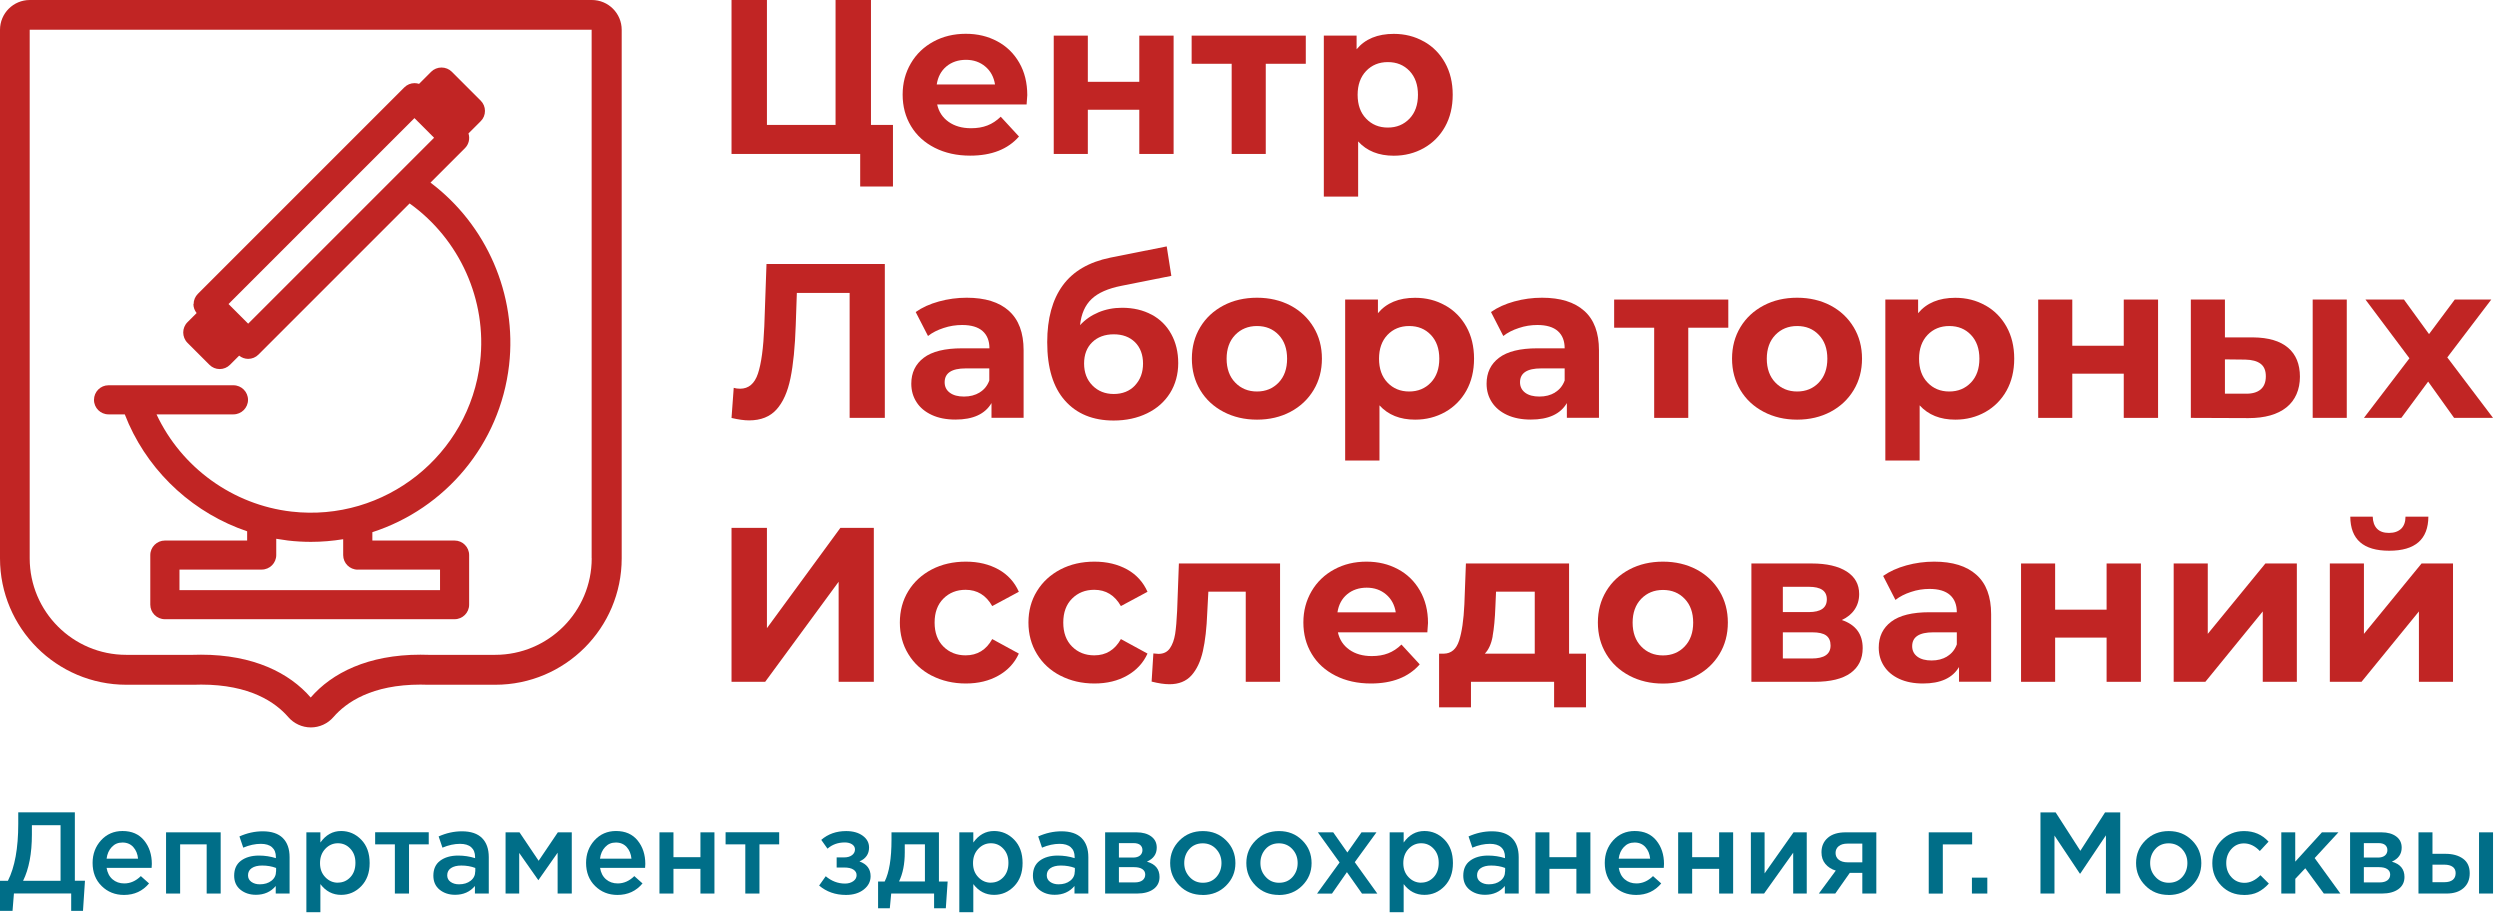 <svg width="341" height="125" viewBox="0 0 341 125" fill="none" xmlns="http://www.w3.org/2000/svg">
<path d="M80.71 0H4.07C1.82 0 0 1.82 0 4.07V76.16C0 85.67 7.73 93.4 17.24 93.4H26.33C26.33 93.4 26.42 93.4 26.47 93.4C26.79 93.39 27.12 93.38 27.44 93.38C34.09 93.38 37.57 95.79 39.32 97.81C40.09 98.7 41.22 99.22 42.4 99.22C43.58 99.22 44.7 98.71 45.48 97.81C47.23 95.79 50.71 93.38 57.36 93.38C57.68 93.38 58 93.38 58.33 93.4C58.38 93.4 58.42 93.4 58.47 93.4H67.56C77.07 93.4 84.8 85.67 84.8 76.16V4.07C84.8 1.82 82.98 0 80.73 0H80.71ZM80.71 76.15C80.71 83.42 74.81 89.32 67.54 89.32H58.45C58.07 89.31 57.7 89.3 57.34 89.3C50.2 89.3 45.28 91.79 42.38 95.14C39.48 91.79 34.57 89.3 27.42 89.3C27.06 89.3 26.69 89.3 26.31 89.32H17.22C9.95 89.32 4.05 83.42 4.05 76.15V4.06H80.7V76.15H80.71Z" fill="#C12524"/>
<path d="M26.38 41.47C26.38 41.92 26.54 42.35 26.82 42.7L25.57 43.95C24.8 44.72 24.8 45.98 25.57 46.76L28.57 49.76C28.95 50.14 29.44 50.34 29.97 50.34C30.5 50.34 31 50.13 31.37 49.76L32.62 48.51C32.97 48.79 33.4 48.95 33.85 48.95C34.38 48.95 34.88 48.74 35.25 48.37L55.87 27.75C62.7 32.63 66.46 40.95 65.49 49.34C64.03 62.07 52.48 71.24 39.75 69.78C31.77 68.86 24.75 63.79 21.35 56.52H31.84C32.93 56.52 33.83 55.63 33.83 54.54C33.83 53.45 32.94 52.55 31.84 52.55H14.8C13.71 52.55 12.82 53.44 12.82 54.54C12.82 55.64 13.71 56.52 14.8 56.52H17.02C17.19 56.96 17.37 57.39 17.56 57.82C20.69 64.78 26.62 70.07 33.71 72.47V73.73H22.49C21.4 73.73 20.5 74.62 20.5 75.71V82.48C20.5 83.57 21.39 84.46 22.49 84.46H62.01C63.1 84.46 63.99 83.57 63.99 82.48V75.71C63.99 74.62 63.1 73.73 62.01 73.73H50.79V72.59C60.69 69.39 68.19 60.65 69.44 49.8C70.54 40.19 66.37 30.67 58.72 24.91L63.42 20.21C63.96 19.67 64.12 18.89 63.9 18.2L65.57 16.53C65.95 16.16 66.15 15.66 66.15 15.13C66.15 14.6 65.94 14.1 65.57 13.73L61.62 9.78C61.26 9.42 60.75 9.21 60.22 9.21C59.69 9.21 59.18 9.42 58.82 9.78L57.16 11.44C56.97 11.38 56.76 11.34 56.55 11.34C56.02 11.34 55.52 11.55 55.15 11.92L26.99 40.08C26.62 40.45 26.41 40.95 26.41 41.48L26.38 41.47ZM33.85 44.15L32.51 42.81L31.17 41.47L56.53 16.11L59.21 18.79L33.85 44.15ZM48.8 77.69H60.02V80.49H24.48V77.69H35.7C36.79 77.69 37.68 76.8 37.68 75.71V73.49C38.21 73.58 38.75 73.66 39.29 73.73C40.33 73.85 41.38 73.91 42.4 73.91H42.41C43.91 73.91 45.37 73.78 46.81 73.55V75.72C46.81 76.81 47.7 77.7 48.79 77.7L48.8 77.69Z" fill="#C12524"/>
<path d="M121.8 17.04V25.44H117.33V21H99.78V0H104.61V17.04H113.97V0H118.8V17.04H121.8Z" fill="#C12524"/>
<path d="M140.04 14.25H127.83C128.05 15.25 128.57 16.04 129.39 16.62C130.21 17.2 131.23 17.49 132.45 17.49C133.29 17.49 134.03 17.37 134.69 17.11C135.34 16.86 135.94 16.46 136.5 15.92L138.99 18.62C137.47 20.36 135.25 21.23 132.33 21.23C130.51 21.23 128.9 20.87 127.5 20.16C126.1 19.45 125.02 18.47 124.26 17.2C123.5 15.94 123.12 14.51 123.12 12.91C123.12 11.31 123.5 9.91 124.24 8.64C124.98 7.37 126.02 6.38 127.33 5.67C128.64 4.96 130.11 4.61 131.73 4.61C133.35 4.61 134.74 4.95 136.02 5.63C137.3 6.31 138.3 7.29 139.03 8.56C139.76 9.83 140.12 11.3 140.12 12.98C140.12 13.04 140.09 13.46 140.03 14.24L140.04 14.25ZM129.09 9.06C128.37 9.66 127.93 10.48 127.77 11.52H135.72C135.56 10.5 135.12 9.69 134.4 9.08C133.68 8.47 132.8 8.16 131.76 8.16C130.72 8.16 129.81 8.46 129.09 9.06Z" fill="#C12524"/>
<path d="M143.73 4.86H148.38V11.16H155.4V4.86H160.08V21H155.4V14.97H148.38V21H143.73V4.86Z" fill="#C12524"/>
<path d="M178.11 8.7H172.65V21H168V8.7H162.54V4.86H178.11V8.7Z" fill="#C12524"/>
<path d="M194.21 5.65C195.44 6.34 196.4 7.31 197.1 8.56C197.8 9.81 198.15 11.27 198.15 12.92C198.15 14.57 197.8 16.04 197.1 17.29C196.4 18.54 195.43 19.51 194.21 20.2C192.98 20.89 191.61 21.24 190.11 21.24C188.05 21.24 186.43 20.59 185.25 19.29V26.82H180.57V4.86H185.04V6.72C186.2 5.32 187.89 4.62 190.11 4.62C191.61 4.62 192.98 4.96 194.21 5.66V5.65ZM192.26 16.18C193.03 15.37 193.41 14.29 193.41 12.93C193.41 11.57 193.03 10.49 192.26 9.68C191.49 8.87 190.51 8.47 189.3 8.47C188.09 8.47 187.11 8.88 186.34 9.68C185.57 10.49 185.18 11.58 185.18 12.93C185.18 14.28 185.56 15.38 186.34 16.18C187.11 16.99 188.09 17.4 189.3 17.4C190.51 17.4 191.48 16.99 192.26 16.18Z" fill="#C12524"/>
<path d="M120.69 36V57H115.89V39.96H108.69L108.54 44.34C108.44 47.32 108.2 49.74 107.82 51.59C107.44 53.44 106.81 54.86 105.92 55.85C105.03 56.84 103.78 57.34 102.18 57.34C101.52 57.34 100.72 57.23 99.78 57.01L100.08 52.9C100.34 52.98 100.63 53.02 100.95 53.02C102.11 53.02 102.92 52.34 103.38 50.97C103.84 49.6 104.13 47.46 104.25 44.53L104.55 36.01H120.69V36Z" fill="#C12524"/>
<path d="M137.61 42.4C138.95 43.59 139.62 45.38 139.62 47.78V56.99H135.24V54.98C134.36 56.48 132.72 57.23 130.32 57.23C129.08 57.23 128 57.02 127.1 56.6C126.19 56.18 125.49 55.6 125.02 54.86C124.54 54.12 124.3 53.28 124.3 52.34C124.3 50.84 124.87 49.66 126 48.8C127.13 47.94 128.88 47.51 131.24 47.51H134.96C134.96 46.49 134.65 45.71 134.03 45.16C133.41 44.61 132.48 44.33 131.24 44.33C130.38 44.33 129.53 44.46 128.7 44.74C127.87 45.01 127.16 45.37 126.58 45.83L124.9 42.56C125.78 41.94 126.83 41.46 128.07 41.12C129.3 40.78 130.56 40.61 131.86 40.61C134.36 40.61 136.28 41.2 137.62 42.4H137.61ZM133.62 53.53C134.24 53.16 134.68 52.61 134.94 51.9V50.25H131.73C129.81 50.25 128.85 50.88 128.85 52.14C128.85 52.74 129.08 53.22 129.56 53.57C130.03 53.92 130.67 54.09 131.49 54.09C132.31 54.09 133 53.91 133.62 53.54V53.53Z" fill="#C12524"/>
<path d="M157.08 42.91C158.24 43.54 159.13 44.42 159.76 45.57C160.39 46.71 160.71 48.03 160.71 49.53C160.71 51.03 160.33 52.44 159.59 53.62C158.84 54.81 157.8 55.73 156.46 56.38C155.12 57.03 153.6 57.36 151.9 57.36C149.08 57.36 146.86 56.45 145.26 54.64C143.65 52.83 142.84 50.18 142.84 46.68C142.84 43.44 143.55 40.86 144.96 38.93C146.37 37 148.53 35.74 151.46 35.14L159.14 33.61L159.77 37.63L152.99 38.98C151.15 39.34 149.78 39.94 148.9 40.78C148.01 41.62 147.48 42.81 147.32 44.35C148.02 43.59 148.86 43.01 149.84 42.6C150.82 42.19 151.89 41.98 153.05 41.98C154.59 41.98 155.94 42.3 157.1 42.93L157.08 42.91ZM154.82 52.56C155.55 51.78 155.91 50.79 155.91 49.59C155.91 48.39 155.54 47.4 154.82 46.68C154.09 45.96 153.12 45.6 151.92 45.6C150.72 45.6 149.72 45.96 148.98 46.68C148.24 47.4 147.87 48.37 147.87 49.59C147.87 50.81 148.25 51.81 149.01 52.58C149.77 53.35 150.74 53.74 151.92 53.74C153.1 53.74 154.09 53.35 154.82 52.57V52.56Z" fill="#C12524"/>
<path d="M166.88 56.17C165.53 55.46 164.47 54.48 163.71 53.21C162.95 51.95 162.57 50.52 162.57 48.92C162.57 47.32 162.95 45.89 163.71 44.63C164.47 43.37 165.52 42.39 166.88 41.67C168.23 40.96 169.76 40.61 171.46 40.61C173.16 40.61 174.68 40.97 176.02 41.67C177.36 42.38 178.41 43.37 179.17 44.63C179.93 45.89 180.31 47.32 180.31 48.92C180.31 50.52 179.93 51.95 179.17 53.21C178.41 54.47 177.36 55.46 176.02 56.17C174.68 56.88 173.16 57.24 171.46 57.24C169.76 57.24 168.23 56.88 166.88 56.17ZM174.41 52.18C175.18 51.37 175.56 50.29 175.56 48.93C175.56 47.57 175.18 46.49 174.41 45.68C173.64 44.87 172.65 44.47 171.45 44.47C170.25 44.47 169.26 44.88 168.48 45.68C167.7 46.49 167.31 47.58 167.31 48.93C167.31 50.28 167.7 51.38 168.48 52.18C169.26 52.99 170.25 53.4 171.45 53.4C172.65 53.4 173.63 52.99 174.41 52.18Z" fill="#C12524"/>
<path d="M197.12 41.65C198.35 42.34 199.31 43.31 200.01 44.56C200.71 45.81 201.06 47.27 201.06 48.92C201.06 50.57 200.71 52.04 200.01 53.29C199.31 54.54 198.34 55.51 197.12 56.2C195.89 56.89 194.52 57.24 193.02 57.24C190.96 57.24 189.34 56.59 188.16 55.29V62.82H183.48V40.86H187.95V42.72C189.11 41.32 190.8 40.62 193.02 40.62C194.52 40.62 195.89 40.96 197.12 41.66V41.65ZM195.17 52.18C195.94 51.37 196.32 50.29 196.32 48.93C196.32 47.57 195.94 46.49 195.17 45.68C194.4 44.87 193.42 44.47 192.21 44.47C191 44.47 190.02 44.88 189.25 45.68C188.48 46.49 188.1 47.58 188.1 48.93C188.1 50.28 188.48 51.38 189.25 52.18C190.02 52.99 191.01 53.4 192.21 53.4C193.41 53.4 194.4 52.99 195.17 52.18Z" fill="#C12524"/>
<path d="M216.09 42.4C217.43 43.59 218.1 45.38 218.1 47.78V56.99H213.72V54.98C212.84 56.48 211.2 57.23 208.8 57.23C207.56 57.23 206.48 57.02 205.57 56.6C204.66 56.18 203.97 55.6 203.49 54.86C203.01 54.12 202.77 53.28 202.77 52.34C202.77 50.84 203.33 49.66 204.47 48.8C205.6 47.94 207.35 47.51 209.7 47.51H213.42C213.42 46.49 213.11 45.71 212.49 45.16C211.87 44.61 210.94 44.33 209.7 44.33C208.84 44.33 207.99 44.46 207.17 44.74C206.34 45.01 205.63 45.37 205.05 45.83L203.37 42.56C204.25 41.94 205.31 41.46 206.54 41.12C207.77 40.78 209.04 40.61 210.33 40.61C212.83 40.61 214.75 41.2 216.09 42.4ZM212.1 53.53C212.72 53.16 213.16 52.61 213.42 51.9V50.25H210.21C208.29 50.25 207.33 50.88 207.33 52.14C207.33 52.74 207.57 53.22 208.04 53.57C208.51 53.92 209.16 54.09 209.98 54.09C210.8 54.09 211.49 53.91 212.11 53.54L212.1 53.53Z" fill="#C12524"/>
<path d="M235.74 44.7H230.28V57H225.63V44.7H220.17V40.86H235.74V44.7Z" fill="#C12524"/>
<path d="M240.56 56.17C239.21 55.46 238.15 54.48 237.39 53.21C236.63 51.95 236.25 50.52 236.25 48.92C236.25 47.32 236.63 45.89 237.39 44.63C238.15 43.37 239.2 42.39 240.56 41.67C241.91 40.96 243.43 40.61 245.13 40.61C246.83 40.61 248.35 40.97 249.69 41.67C251.03 42.38 252.08 43.37 252.84 44.63C253.6 45.89 253.98 47.32 253.98 48.92C253.98 50.52 253.6 51.95 252.84 53.21C252.08 54.47 251.03 55.46 249.69 56.17C248.35 56.88 246.83 57.24 245.13 57.24C243.43 57.24 241.91 56.88 240.56 56.17ZM248.09 52.18C248.86 51.37 249.25 50.29 249.25 48.93C249.25 47.57 248.87 46.49 248.09 45.68C247.32 44.87 246.34 44.47 245.13 44.47C243.92 44.47 242.94 44.88 242.16 45.68C241.38 46.49 240.99 47.58 240.99 48.93C240.99 50.28 241.38 51.38 242.16 52.18C242.94 52.99 243.93 53.4 245.13 53.4C246.33 53.4 247.32 52.99 248.09 52.18Z" fill="#C12524"/>
<path d="M270.8 41.65C272.03 42.34 272.99 43.31 273.69 44.56C274.39 45.81 274.74 47.27 274.74 48.92C274.74 50.57 274.39 52.04 273.69 53.29C272.99 54.54 272.02 55.51 270.8 56.2C269.57 56.89 268.2 57.24 266.7 57.24C264.64 57.24 263.02 56.59 261.84 55.29V62.82H257.16V40.86H261.63V42.72C262.79 41.32 264.48 40.62 266.7 40.62C268.2 40.62 269.57 40.96 270.8 41.66V41.65ZM268.84 52.18C269.61 51.37 269.99 50.29 269.99 48.93C269.99 47.57 269.61 46.49 268.84 45.68C268.07 44.87 267.09 44.47 265.88 44.47C264.67 44.47 263.69 44.88 262.92 45.68C262.15 46.49 261.76 47.58 261.76 48.93C261.76 50.28 262.14 51.38 262.92 52.18C263.69 52.99 264.67 53.4 265.88 53.4C267.09 53.4 268.06 52.99 268.84 52.18Z" fill="#C12524"/>
<path d="M278.01 40.86H282.66V47.16H289.68V40.86H294.36V57H289.68V50.97H282.66V57H278.01V40.86Z" fill="#C12524"/>
<path d="M312.09 47.43C313.17 48.35 313.71 49.67 313.71 51.39C313.71 53.11 313.1 54.58 311.88 55.56C310.66 56.54 308.93 57.03 306.69 57.03L298.83 57V40.86H303.48V46.02H307.32C309.42 46.04 311.01 46.51 312.09 47.43ZM308.34 53.13C308.82 52.73 309.06 52.13 309.06 51.33C309.06 50.53 308.82 49.98 308.35 49.62C307.88 49.26 307.18 49.07 306.27 49.05L303.48 49.02V53.7H306.27C307.17 53.72 307.86 53.53 308.34 53.13ZM315.45 40.86H320.1V57H315.45V40.86Z" fill="#C12524"/>
<path d="M334.74 57L331.2 52.05L327.54 57H322.44L328.65 48.87L322.65 40.86H327.9L331.32 45.57L334.83 40.86H339.81L333.81 48.75L340.05 57H334.74Z" fill="#C12524"/>
<path d="M99.78 72H104.61V85.68L114.63 72H119.19V93H114.39V79.35L104.37 93H99.78V72Z" fill="#C12524"/>
<path d="M127.1 92.169C125.73 91.459 124.66 90.479 123.89 89.209C123.12 87.949 122.74 86.519 122.74 84.919C122.74 83.319 123.12 81.889 123.89 80.629C124.66 79.369 125.73 78.389 127.1 77.669C128.47 76.959 130.02 76.609 131.74 76.609C133.46 76.609 134.92 76.969 136.19 77.669C137.46 78.379 138.39 79.399 138.97 80.719L135.34 82.669C134.5 81.189 133.29 80.449 131.71 80.449C130.49 80.449 129.48 80.849 128.68 81.649C127.88 82.449 127.48 83.539 127.48 84.919C127.48 86.299 127.88 87.389 128.68 88.189C129.48 88.989 130.49 89.389 131.71 89.389C133.31 89.389 134.52 88.649 135.34 87.169L138.97 89.149C138.39 90.429 137.47 91.429 136.19 92.149C134.92 92.869 133.44 93.229 131.74 93.229C130.04 93.229 128.47 92.869 127.1 92.159V92.169Z" fill="#C12524"/>
<path d="M144.65 92.169C143.28 91.459 142.21 90.479 141.44 89.209C140.67 87.949 140.28 86.519 140.28 84.919C140.28 83.319 140.66 81.889 141.44 80.629C142.21 79.369 143.28 78.389 144.65 77.669C146.02 76.959 147.56 76.609 149.28 76.609C151 76.609 152.46 76.969 153.74 77.669C155.01 78.379 155.93 79.399 156.52 80.719L152.89 82.669C152.05 81.189 150.84 80.449 149.26 80.449C148.04 80.449 147.03 80.849 146.23 81.649C145.43 82.449 145.03 83.539 145.03 84.919C145.03 86.299 145.43 87.389 146.23 88.189C147.03 88.989 148.04 89.389 149.26 89.389C150.86 89.389 152.07 88.649 152.89 87.169L156.52 89.149C155.94 90.429 155.01 91.429 153.74 92.149C152.47 92.869 150.99 93.229 149.28 93.229C147.57 93.229 146.01 92.869 144.65 92.159V92.169Z" fill="#C12524"/>
<path d="M174.6 76.859V92.999H169.92V80.699H164.82L164.67 83.549C164.59 85.669 164.39 87.429 164.07 88.829C163.75 90.229 163.23 91.329 162.51 92.129C161.79 92.929 160.79 93.329 159.51 93.329C158.83 93.329 158.02 93.209 157.08 92.969L157.32 89.129C157.64 89.169 157.87 89.189 158.01 89.189C158.71 89.189 159.23 88.929 159.58 88.419C159.93 87.909 160.16 87.259 160.29 86.469C160.41 85.679 160.5 84.639 160.56 83.339L160.8 76.859H174.6Z" fill="#C12524"/>
<path d="M194.7 86.249H182.49C182.71 87.249 183.23 88.039 184.05 88.619C184.87 89.199 185.89 89.489 187.11 89.489C187.95 89.489 188.69 89.369 189.35 89.109C190 88.859 190.6 88.459 191.16 87.919L193.65 90.619C192.13 92.359 189.91 93.229 186.99 93.229C185.17 93.229 183.56 92.869 182.16 92.159C180.76 91.449 179.68 90.469 178.92 89.199C178.16 87.939 177.78 86.509 177.78 84.909C177.78 83.309 178.16 81.909 178.9 80.639C179.64 79.369 180.68 78.379 181.99 77.669C183.3 76.959 184.76 76.609 186.38 76.609C188 76.609 189.39 76.949 190.67 77.629C191.95 78.309 192.95 79.289 193.68 80.559C194.41 81.829 194.78 83.299 194.78 84.979C194.78 85.039 194.75 85.459 194.69 86.239L194.7 86.249ZM183.75 81.059C183.03 81.659 182.59 82.479 182.43 83.519H190.38C190.22 82.499 189.78 81.689 189.06 81.079C188.34 80.469 187.46 80.159 186.42 80.159C185.38 80.159 184.47 80.459 183.75 81.059Z" fill="#C12524"/>
<path d="M216.33 89.159V96.479H211.98V92.999H200.64V96.479H196.29V89.159H196.95C197.95 89.139 198.64 88.549 199.02 87.389C199.4 86.229 199.64 84.579 199.74 82.439L199.95 76.859H214.02V89.159H216.33ZM203.6 86.789C203.41 87.829 203.05 88.619 202.53 89.159H209.34V80.699H204.06L203.97 82.769C203.91 84.409 203.78 85.749 203.59 86.789H203.6Z" fill="#C12524"/>
<path d="M222.26 92.169C220.91 91.459 219.85 90.479 219.09 89.209C218.33 87.949 217.95 86.519 217.95 84.919C217.95 83.319 218.33 81.889 219.09 80.629C219.85 79.369 220.9 78.389 222.26 77.669C223.61 76.959 225.13 76.609 226.83 76.609C228.53 76.609 230.05 76.969 231.39 77.669C232.73 78.379 233.78 79.369 234.54 80.629C235.3 81.889 235.68 83.319 235.68 84.919C235.68 86.519 235.3 87.949 234.54 89.209C233.78 90.469 232.73 91.459 231.39 92.169C230.05 92.879 228.53 93.239 226.83 93.239C225.13 93.239 223.61 92.879 222.26 92.169ZM229.79 88.179C230.56 87.369 230.95 86.289 230.95 84.929C230.95 83.569 230.57 82.489 229.79 81.679C229.02 80.869 228.04 80.469 226.83 80.469C225.62 80.469 224.64 80.879 223.86 81.679C223.08 82.489 222.69 83.579 222.69 84.929C222.69 86.279 223.08 87.379 223.86 88.179C224.64 88.989 225.63 89.399 226.83 89.399C228.03 89.399 229.02 88.989 229.79 88.179Z" fill="#C12524"/>
<path d="M254.07 88.409C254.07 89.869 253.52 90.999 252.42 91.799C251.32 92.599 249.68 92.999 247.5 92.999H238.89V76.859H247.14C249.16 76.859 250.74 77.229 251.88 77.949C253.02 78.679 253.59 79.699 253.59 81.029C253.59 81.829 253.38 82.529 252.97 83.139C252.56 83.749 251.97 84.229 251.22 84.569C253.12 85.209 254.07 86.489 254.07 88.409ZM243.18 83.489H246.72C248.36 83.489 249.18 82.909 249.18 81.749C249.18 80.589 248.36 80.039 246.72 80.039H243.18V83.489ZM249.69 88.049C249.69 87.429 249.49 86.979 249.09 86.679C248.69 86.389 248.06 86.249 247.2 86.249H243.18V89.819H247.11C248.83 89.819 249.69 89.229 249.69 88.049Z" fill="#C12524"/>
<path d="M269.58 78.399C270.92 79.589 271.59 81.379 271.59 83.779V92.989H267.21V90.979C266.33 92.479 264.69 93.229 262.29 93.229C261.05 93.229 259.97 93.019 259.06 92.599C258.15 92.179 257.46 91.599 256.98 90.859C256.5 90.119 256.26 89.279 256.26 88.339C256.26 86.839 256.82 85.659 257.96 84.799C259.09 83.939 260.84 83.509 263.19 83.509H266.91C266.91 82.489 266.6 81.709 265.98 81.159C265.36 80.609 264.43 80.329 263.19 80.329C262.33 80.329 261.48 80.459 260.66 80.739C259.83 81.009 259.12 81.369 258.54 81.829L256.86 78.559C257.74 77.939 258.8 77.459 260.03 77.119C261.26 76.779 262.53 76.609 263.82 76.609C266.32 76.609 268.24 77.199 269.58 78.399ZM265.59 89.529C266.21 89.159 266.65 88.609 266.91 87.899V86.249H263.7C261.78 86.249 260.82 86.879 260.82 88.139C260.82 88.739 261.06 89.219 261.53 89.569C262 89.919 262.65 90.089 263.47 90.089C264.29 90.089 264.98 89.909 265.6 89.539L265.59 89.529Z" fill="#C12524"/>
<path d="M275.67 76.859H280.32V83.159H287.34V76.859H292.02V92.999H287.34V86.969H280.32V92.999H275.67V76.859Z" fill="#C12524"/>
<path d="M296.49 76.859H301.14V86.459L309 76.859H313.29V92.999H308.64V83.399L300.81 92.999H296.49V76.859Z" fill="#C12524"/>
<path d="M317.79 76.86H322.44V86.46L330.3 76.86H334.59V93H329.94V83.4L322.11 93H317.79V76.86ZM320.58 70.47H323.64C323.66 71.17 323.85 71.72 324.22 72.11C324.59 72.5 325.14 72.69 325.86 72.69C326.58 72.69 327.13 72.49 327.53 72.11C327.92 71.72 328.11 71.17 328.11 70.47H331.23C331.21 73.57 329.43 75.12 325.89 75.12C322.35 75.12 320.6 73.57 320.58 70.47Z" fill="#C12524"/>
<path d="M0 124.25V120.14H1.08C2.02 118.28 2.49 115.7 2.49 112.37V110.8H10.21V120.13H11.59L11.32 124.24H9.71V121.87H1.9L1.71 124.24H0V124.25ZM3.15 120.14H8.26V112.56H4.35V113.83C4.35 116.41 3.95 118.52 3.15 120.14Z" fill="#006E88"/>
<path d="M16.92 122.07C15.7 122.07 14.68 121.66 13.86 120.85C13.04 120.04 12.63 118.99 12.63 117.7C12.63 116.49 13.02 115.46 13.78 114.62C14.55 113.78 15.53 113.35 16.71 113.35C17.98 113.35 18.96 113.78 19.66 114.64C20.36 115.5 20.71 116.57 20.71 117.84C20.71 118.07 20.7 118.25 20.68 118.38H14.54C14.65 119.04 14.91 119.56 15.35 119.94C15.78 120.31 16.32 120.5 16.95 120.5C17.77 120.5 18.53 120.17 19.21 119.5L20.33 120.5C19.46 121.54 18.33 122.07 16.91 122.07H16.92ZM14.54 117.12H18.83C18.77 116.48 18.55 115.95 18.18 115.54C17.81 115.13 17.32 114.92 16.71 114.92C16.1 114.92 15.64 115.12 15.25 115.53C14.86 115.94 14.62 116.47 14.54 117.12Z" fill="#006E88"/>
<path d="M22.65 121.88V113.53H30.1V121.88H28.19V115.17H24.57V121.88H22.66H22.65Z" fill="#006E88"/>
<path d="M39.51 121.88H37.61V120.85C36.94 121.65 36.03 122.05 34.91 122.05C34.08 122.05 33.37 121.82 32.8 121.36C32.23 120.9 31.94 120.26 31.94 119.44C31.94 118.54 32.25 117.86 32.87 117.4C33.49 116.94 34.31 116.7 35.32 116.7C36.13 116.7 36.9 116.82 37.63 117.05V116.89C37.63 116.31 37.45 115.87 37.1 115.56C36.75 115.25 36.24 115.1 35.57 115.1C34.81 115.1 34.01 115.27 33.18 115.62L32.66 114.09C33.69 113.63 34.75 113.39 35.84 113.39C37.05 113.39 37.97 113.7 38.58 114.31C39.19 114.92 39.5 115.79 39.5 116.92V121.87L39.51 121.88ZM37.66 118.86V118.39C37.09 118.17 36.45 118.06 35.75 118.06C35.15 118.06 34.68 118.18 34.34 118.41C34 118.64 33.83 118.97 33.83 119.39C33.83 119.77 33.98 120.07 34.29 120.29C34.6 120.51 34.98 120.62 35.44 120.62C36.08 120.62 36.61 120.46 37.03 120.13C37.45 119.8 37.65 119.38 37.65 118.86H37.66Z" fill="#006E88"/>
<path d="M41.79 124.41V113.53H43.7V114.92C44.44 113.88 45.38 113.35 46.53 113.35C47.58 113.35 48.5 113.74 49.27 114.53C50.04 115.32 50.42 116.38 50.42 117.72C50.42 119.06 50.03 120.09 49.27 120.88C48.5 121.67 47.59 122.06 46.53 122.06C45.38 122.06 44.44 121.57 43.7 120.59V124.42H41.79V124.41ZM46.09 120.39C46.76 120.39 47.33 120.14 47.79 119.65C48.25 119.16 48.48 118.5 48.48 117.69C48.48 116.88 48.25 116.26 47.78 115.76C47.32 115.26 46.75 115.02 46.09 115.02C45.43 115.02 44.85 115.27 44.37 115.78C43.89 116.29 43.65 116.93 43.65 117.73C43.65 118.53 43.89 119.15 44.37 119.65C44.85 120.15 45.42 120.4 46.09 120.4V120.39Z" fill="#006E88"/>
<path d="M53.86 121.88V115.17H51.17V113.52H58.48V115.17H55.79V121.88H53.86Z" fill="#006E88"/>
<path d="M66.68 121.88H64.78V120.85C64.11 121.65 63.2 122.05 62.08 122.05C61.25 122.05 60.54 121.82 59.97 121.36C59.4 120.9 59.11 120.26 59.11 119.44C59.11 118.54 59.42 117.86 60.04 117.4C60.66 116.94 61.48 116.7 62.49 116.7C63.3 116.7 64.07 116.82 64.8 117.05V116.89C64.8 116.31 64.62 115.87 64.27 115.56C63.92 115.25 63.41 115.1 62.74 115.1C61.98 115.1 61.18 115.27 60.35 115.62L59.83 114.09C60.86 113.63 61.92 113.39 63.01 113.39C64.22 113.39 65.14 113.7 65.75 114.31C66.36 114.92 66.67 115.79 66.67 116.92V121.87L66.68 121.88ZM64.83 118.86V118.39C64.26 118.17 63.62 118.06 62.92 118.06C62.32 118.06 61.85 118.18 61.51 118.41C61.17 118.64 61 118.97 61 119.39C61 119.77 61.15 120.07 61.46 120.29C61.77 120.51 62.15 120.62 62.61 120.62C63.25 120.62 63.78 120.46 64.2 120.13C64.62 119.8 64.82 119.38 64.82 118.86H64.83Z" fill="#006E88"/>
<path d="M68.96 121.88V113.53H70.86L73.47 117.41L76.09 113.53H77.99V121.88H76.06V116.31L73.43 120.06L70.82 116.34V121.88H68.95H68.96Z" fill="#006E88"/>
<path d="M84.23 122.07C83.01 122.07 81.99 121.66 81.17 120.85C80.35 120.04 79.94 118.99 79.94 117.7C79.94 116.49 80.33 115.46 81.09 114.62C81.86 113.78 82.84 113.35 84.02 113.35C85.29 113.35 86.27 113.78 86.97 114.64C87.67 115.5 88.02 116.57 88.02 117.84C88.02 118.07 88.01 118.25 87.99 118.38H81.85C81.96 119.04 82.22 119.56 82.66 119.94C83.09 120.31 83.63 120.5 84.26 120.5C85.08 120.5 85.84 120.17 86.52 119.5L87.64 120.5C86.77 121.54 85.64 122.07 84.22 122.07H84.23ZM81.84 117.12H86.13C86.07 116.48 85.85 115.95 85.48 115.54C85.11 115.13 84.62 114.92 84.01 114.92C83.4 114.92 82.94 115.12 82.55 115.53C82.16 115.94 81.92 116.47 81.84 117.12Z" fill="#006E88"/>
<path d="M89.95 121.88V113.53H91.86V116.92H95.54V113.53H97.45V121.88H95.54V118.51H91.86V121.88H89.95Z" fill="#006E88"/>
<path d="M101.66 121.88V115.17H98.97V113.52H106.28V115.17H103.59V121.88H101.66Z" fill="#006E88"/>
<path d="M115.38 122.069C113.95 122.069 112.73 121.639 111.73 120.789L112.63 119.519C113.41 120.179 114.29 120.519 115.26 120.519C115.7 120.519 116.08 120.409 116.38 120.199C116.69 119.979 116.84 119.709 116.84 119.369C116.84 119.049 116.69 118.799 116.4 118.609C116.11 118.419 115.69 118.329 115.15 118.329H114.12V116.949H115.15C115.59 116.949 115.95 116.849 116.22 116.639C116.49 116.429 116.62 116.169 116.62 115.859C116.62 115.579 116.49 115.349 116.23 115.169C115.97 114.999 115.64 114.909 115.24 114.909C114.31 114.909 113.52 115.189 112.87 115.759L112.02 114.559C112.94 113.759 114.07 113.359 115.42 113.359C116.34 113.359 117.09 113.569 117.67 113.989C118.25 114.409 118.54 114.949 118.54 115.599C118.54 116.489 118.1 117.119 117.23 117.499C118.24 117.859 118.75 118.529 118.75 119.519C118.75 120.239 118.44 120.839 117.82 121.329C117.2 121.819 116.39 122.069 115.4 122.069H115.38Z" fill="#006E88"/>
<path d="M119.77 123.89V120.24H120.67C121.29 119 121.6 117.1 121.6 114.56V113.53H128.07V120.24H129.26L129.01 123.89H127.41V121.88H121.56L121.37 123.89H119.77ZM122.63 120.23H126.16V115.17H123.41V116.28C123.41 117.83 123.15 119.15 122.63 120.23Z" fill="#006E88"/>
<path d="M130.85 124.41V113.53H132.76V114.92C133.5 113.88 134.44 113.35 135.59 113.35C136.64 113.35 137.56 113.74 138.33 114.53C139.1 115.32 139.48 116.38 139.48 117.72C139.48 119.06 139.09 120.09 138.33 120.88C137.56 121.67 136.65 122.06 135.59 122.06C134.44 122.06 133.5 121.57 132.76 120.59V124.42H130.85V124.41ZM135.16 120.39C135.83 120.39 136.4 120.14 136.86 119.65C137.32 119.16 137.55 118.5 137.55 117.69C137.55 116.88 137.32 116.26 136.85 115.76C136.39 115.26 135.82 115.02 135.16 115.02C134.5 115.02 133.92 115.27 133.44 115.78C132.96 116.29 132.72 116.93 132.72 117.73C132.72 118.53 132.96 119.15 133.44 119.65C133.92 120.15 134.49 120.4 135.16 120.4V120.39Z" fill="#006E88"/>
<path d="M148.46 121.88H146.56V120.85C145.89 121.65 144.98 122.05 143.86 122.05C143.03 122.05 142.32 121.82 141.75 121.36C141.18 120.9 140.89 120.26 140.89 119.44C140.89 118.54 141.2 117.86 141.82 117.4C142.44 116.94 143.26 116.7 144.27 116.7C145.08 116.7 145.85 116.82 146.58 117.05V116.89C146.58 116.31 146.4 115.87 146.05 115.56C145.7 115.25 145.19 115.1 144.52 115.1C143.76 115.1 142.96 115.27 142.13 115.62L141.61 114.09C142.64 113.63 143.7 113.39 144.79 113.39C146 113.39 146.92 113.7 147.53 114.31C148.14 114.92 148.45 115.79 148.45 116.92V121.87L148.46 121.88ZM146.61 118.86V118.39C146.04 118.17 145.4 118.06 144.7 118.06C144.1 118.06 143.63 118.18 143.29 118.41C142.95 118.64 142.78 118.97 142.78 119.39C142.78 119.77 142.93 120.07 143.24 120.29C143.55 120.51 143.93 120.62 144.39 120.62C145.03 120.62 145.56 120.46 145.98 120.13C146.4 119.8 146.6 119.38 146.6 118.86H146.61Z" fill="#006E88"/>
<path d="M150.74 121.88V113.53H155.03C155.86 113.53 156.53 113.72 157.03 114.09C157.53 114.46 157.78 114.97 157.78 115.62C157.78 116.5 157.33 117.13 156.44 117.53C157.59 117.86 158.16 118.55 158.16 119.62C158.16 120.33 157.88 120.88 157.33 121.28C156.78 121.68 156.02 121.88 155.08 121.88H150.75H150.74ZM152.62 116.97H154.58C154.97 116.97 155.28 116.87 155.5 116.69C155.72 116.5 155.83 116.25 155.83 115.95C155.83 115.67 155.73 115.44 155.53 115.26C155.33 115.09 155.02 115 154.61 115H152.62V116.98V116.97ZM152.62 120.36H154.79C155.24 120.36 155.59 120.26 155.84 120.07C156.09 119.87 156.21 119.61 156.21 119.29C156.21 118.97 156.08 118.73 155.82 118.55C155.56 118.37 155.18 118.28 154.69 118.28H152.62V120.37V120.36Z" fill="#006E88"/>
<path d="M164.04 122.069C162.77 122.069 161.72 121.649 160.88 120.799C160.04 119.959 159.61 118.929 159.61 117.719C159.61 116.509 160.04 115.479 160.89 114.629C161.74 113.779 162.8 113.359 164.07 113.359C165.34 113.359 166.39 113.779 167.24 114.629C168.09 115.469 168.51 116.509 168.51 117.729C168.51 118.949 168.08 119.959 167.23 120.809C166.38 121.659 165.31 122.079 164.04 122.079V122.069ZM164.07 120.409C164.83 120.409 165.44 120.149 165.91 119.629C166.37 119.109 166.61 118.479 166.61 117.719C166.61 116.959 166.37 116.339 165.88 115.809C165.4 115.289 164.78 115.029 164.05 115.029C163.32 115.029 162.69 115.289 162.23 115.809C161.77 116.329 161.53 116.959 161.53 117.719C161.53 118.479 161.77 119.089 162.26 119.619C162.74 120.149 163.35 120.409 164.08 120.409H164.07Z" fill="#006E88"/>
<path d="M174.43 122.069C173.16 122.069 172.11 121.649 171.27 120.799C170.43 119.959 170 118.929 170 117.719C170 116.509 170.43 115.479 171.28 114.629C172.13 113.779 173.19 113.359 174.46 113.359C175.73 113.359 176.78 113.779 177.63 114.629C178.48 115.469 178.9 116.509 178.9 117.729C178.9 118.949 178.47 119.959 177.62 120.809C176.77 121.659 175.7 122.079 174.43 122.079V122.069ZM174.46 120.409C175.22 120.409 175.83 120.149 176.3 119.629C176.76 119.109 177 118.479 177 117.719C177 116.959 176.76 116.339 176.27 115.809C175.79 115.289 175.17 115.029 174.44 115.029C173.71 115.029 173.08 115.289 172.62 115.809C172.16 116.329 171.92 116.959 171.92 117.719C171.92 118.479 172.16 119.089 172.65 119.619C173.13 120.149 173.74 120.409 174.47 120.409H174.46Z" fill="#006E88"/>
<path d="M179.65 121.88L182.72 117.64L179.76 113.53H181.85L183.78 116.28L185.71 113.53H187.75L184.79 117.6L187.87 121.89H185.78L183.72 118.96L181.68 121.89H179.64L179.65 121.88Z" fill="#006E88"/>
<path d="M189.55 124.41V113.53H191.46V114.92C192.2 113.88 193.14 113.35 194.29 113.35C195.34 113.35 196.26 113.74 197.03 114.53C197.8 115.32 198.18 116.38 198.18 117.72C198.18 119.06 197.79 120.09 197.03 120.88C196.26 121.67 195.35 122.06 194.29 122.06C193.14 122.06 192.2 121.57 191.46 120.59V124.42H189.55V124.41ZM193.85 120.39C194.52 120.39 195.09 120.14 195.55 119.65C196.01 119.16 196.24 118.5 196.24 117.69C196.24 116.88 196.01 116.26 195.54 115.76C195.08 115.26 194.51 115.02 193.85 115.02C193.19 115.02 192.61 115.27 192.13 115.78C191.65 116.29 191.41 116.93 191.41 117.73C191.41 118.53 191.65 119.15 192.13 119.65C192.61 120.15 193.18 120.4 193.85 120.4V120.39Z" fill="#006E88"/>
<path d="M207.16 121.88H205.26V120.85C204.59 121.65 203.68 122.05 202.56 122.05C201.73 122.05 201.02 121.82 200.45 121.36C199.88 120.9 199.59 120.26 199.59 119.44C199.59 118.54 199.9 117.86 200.52 117.4C201.14 116.94 201.96 116.7 202.97 116.7C203.78 116.7 204.55 116.82 205.28 117.05V116.89C205.28 116.31 205.1 115.87 204.75 115.56C204.4 115.25 203.89 115.1 203.22 115.1C202.46 115.1 201.66 115.27 200.83 115.62L200.31 114.09C201.34 113.63 202.4 113.39 203.49 113.39C204.7 113.39 205.62 113.7 206.23 114.31C206.84 114.92 207.15 115.79 207.15 116.92V121.87L207.16 121.88ZM205.3 118.86V118.39C204.73 118.17 204.09 118.06 203.39 118.06C202.79 118.06 202.32 118.18 201.98 118.41C201.64 118.64 201.47 118.97 201.47 119.39C201.47 119.77 201.62 120.07 201.93 120.29C202.24 120.51 202.62 120.62 203.08 120.62C203.72 120.62 204.25 120.46 204.67 120.13C205.09 119.8 205.29 119.38 205.29 118.86H205.3Z" fill="#006E88"/>
<path d="M209.43 121.88V113.53H211.34V116.92H215.02V113.53H216.93V121.88H215.02V118.51H211.34V121.88H209.43Z" fill="#006E88"/>
<path d="M223.18 122.07C221.96 122.07 220.94 121.66 220.12 120.85C219.3 120.04 218.89 118.99 218.89 117.7C218.89 116.49 219.28 115.46 220.04 114.62C220.81 113.78 221.79 113.35 222.97 113.35C224.24 113.35 225.22 113.78 225.92 114.64C226.62 115.5 226.97 116.57 226.97 117.84C226.97 118.07 226.96 118.25 226.94 118.38H220.8C220.91 119.04 221.17 119.56 221.61 119.94C222.04 120.31 222.58 120.5 223.21 120.5C224.03 120.5 224.79 120.17 225.47 119.5L226.59 120.5C225.72 121.54 224.59 122.07 223.17 122.07H223.18ZM220.79 117.12H225.08C225.02 116.48 224.8 115.95 224.43 115.54C224.06 115.13 223.57 114.92 222.96 114.92C222.35 114.92 221.89 115.12 221.5 115.53C221.11 115.94 220.87 116.47 220.79 117.12Z" fill="#006E88"/>
<path d="M228.9 121.88V113.53H230.81V116.92H234.49V113.53H236.4V121.88H234.49V118.51H230.81V121.88H228.9Z" fill="#006E88"/>
<path d="M238.82 121.88V113.53H240.69V119.13C242.44 116.64 243.76 114.78 244.64 113.53H246.44V121.88H244.59V116.31L240.62 121.88H238.82Z" fill="#006E88"/>
<path d="M248.09 121.88L250.4 118.75C249.81 118.57 249.34 118.27 248.98 117.84C248.62 117.41 248.45 116.88 248.45 116.25C248.45 115.43 248.74 114.77 249.32 114.27C249.9 113.77 250.71 113.53 251.74 113.53H255.93V121.88H254.02V119.06H252.31L250.33 121.88H248.08H248.09ZM252.01 117.62H254.02V115.07H252C251.49 115.07 251.1 115.18 250.81 115.41C250.52 115.64 250.37 115.95 250.37 116.34C250.37 116.73 250.52 117.05 250.82 117.28C251.12 117.51 251.52 117.62 252.01 117.62Z" fill="#006E88"/>
<path d="M263.08 121.88V113.53H269V115.18H265V121.89H263.09L263.08 121.88Z" fill="#006E88"/>
<path d="M268.97 121.88V119.71H271.07V121.88H268.97Z" fill="#006E88"/>
<path d="M278.32 121.88V110.81H280.39L283.76 116.05L287.13 110.81H289.2V121.88H287.25V113.94L283.75 119.16H283.69L280.23 113.97V121.88H278.32Z" fill="#006E88"/>
<path d="M295.79 122.069C294.52 122.069 293.47 121.649 292.63 120.799C291.79 119.959 291.36 118.929 291.36 117.719C291.36 116.509 291.79 115.479 292.64 114.629C293.49 113.779 294.55 113.359 295.82 113.359C297.09 113.359 298.14 113.779 298.99 114.629C299.84 115.469 300.26 116.509 300.26 117.729C300.26 118.949 299.83 119.959 298.98 120.809C298.13 121.659 297.06 122.079 295.79 122.079V122.069ZM295.82 120.409C296.58 120.409 297.19 120.149 297.66 119.629C298.12 119.109 298.36 118.479 298.36 117.719C298.36 116.959 298.12 116.339 297.63 115.809C297.15 115.289 296.53 115.029 295.8 115.029C295.07 115.029 294.44 115.289 293.98 115.809C293.52 116.329 293.28 116.959 293.28 117.719C293.28 118.479 293.52 119.089 294.01 119.619C294.49 120.149 295.1 120.409 295.83 120.409H295.82Z" fill="#006E88"/>
<path d="M306.07 122.069C304.84 122.069 303.81 121.649 302.99 120.809C302.17 119.969 301.76 118.949 301.76 117.749V117.719C301.76 116.519 302.17 115.489 303 114.639C303.83 113.789 304.86 113.359 306.09 113.359C307.44 113.359 308.55 113.839 309.43 114.799L308.24 116.079C307.58 115.379 306.85 115.039 306.07 115.039C305.38 115.039 304.81 115.299 304.35 115.819C303.89 116.339 303.66 116.959 303.66 117.699V117.729C303.66 118.489 303.89 119.129 304.36 119.639C304.83 120.159 305.43 120.419 306.15 120.419C306.92 120.419 307.64 120.069 308.32 119.379L309.47 120.519C309.02 121.029 308.52 121.409 307.99 121.679C307.46 121.949 306.81 122.079 306.05 122.079L306.07 122.069Z" fill="#006E88"/>
<path d="M311.17 121.88V113.53H313.07V117.53L316.71 113.53H318.96L315.72 117.04L319.23 121.88H316.97L314.44 118.43L313.08 119.87V121.88H311.18H311.17Z" fill="#006E88"/>
<path d="M320.55 121.88V113.53H324.84C325.67 113.53 326.34 113.72 326.84 114.09C327.34 114.46 327.59 114.97 327.59 115.62C327.59 116.5 327.14 117.13 326.25 117.53C327.4 117.86 327.97 118.55 327.97 119.62C327.97 120.33 327.69 120.88 327.14 121.28C326.59 121.68 325.83 121.88 324.89 121.88H320.56H320.55ZM322.43 116.97H324.39C324.78 116.97 325.09 116.87 325.31 116.69C325.53 116.5 325.64 116.25 325.64 115.95C325.64 115.67 325.54 115.44 325.34 115.26C325.14 115.09 324.83 115 324.42 115H322.43V116.98V116.97ZM322.43 120.36H324.6C325.05 120.36 325.4 120.26 325.65 120.07C325.9 119.87 326.02 119.61 326.02 119.29C326.02 118.97 325.89 118.73 325.63 118.55C325.37 118.37 324.99 118.28 324.5 118.28H322.43V120.37V120.36Z" fill="#006E88"/>
<path d="M329.88 121.88V113.53H331.79V116.46H333.55C334.54 116.46 335.34 116.68 335.95 117.12C336.56 117.56 336.87 118.22 336.87 119.1C336.87 119.98 336.59 120.64 336.02 121.14C335.45 121.64 334.68 121.88 333.7 121.88H329.89H329.88ZM331.79 120.33H333.44C333.92 120.33 334.3 120.22 334.56 120.01C334.82 119.8 334.95 119.49 334.95 119.09C334.95 118.72 334.82 118.44 334.55 118.24C334.28 118.04 333.9 117.94 333.4 117.94H331.79V120.33ZM338.14 121.88V113.53H340.05V121.88H338.14Z" fill="#006E88"/>
</svg>
